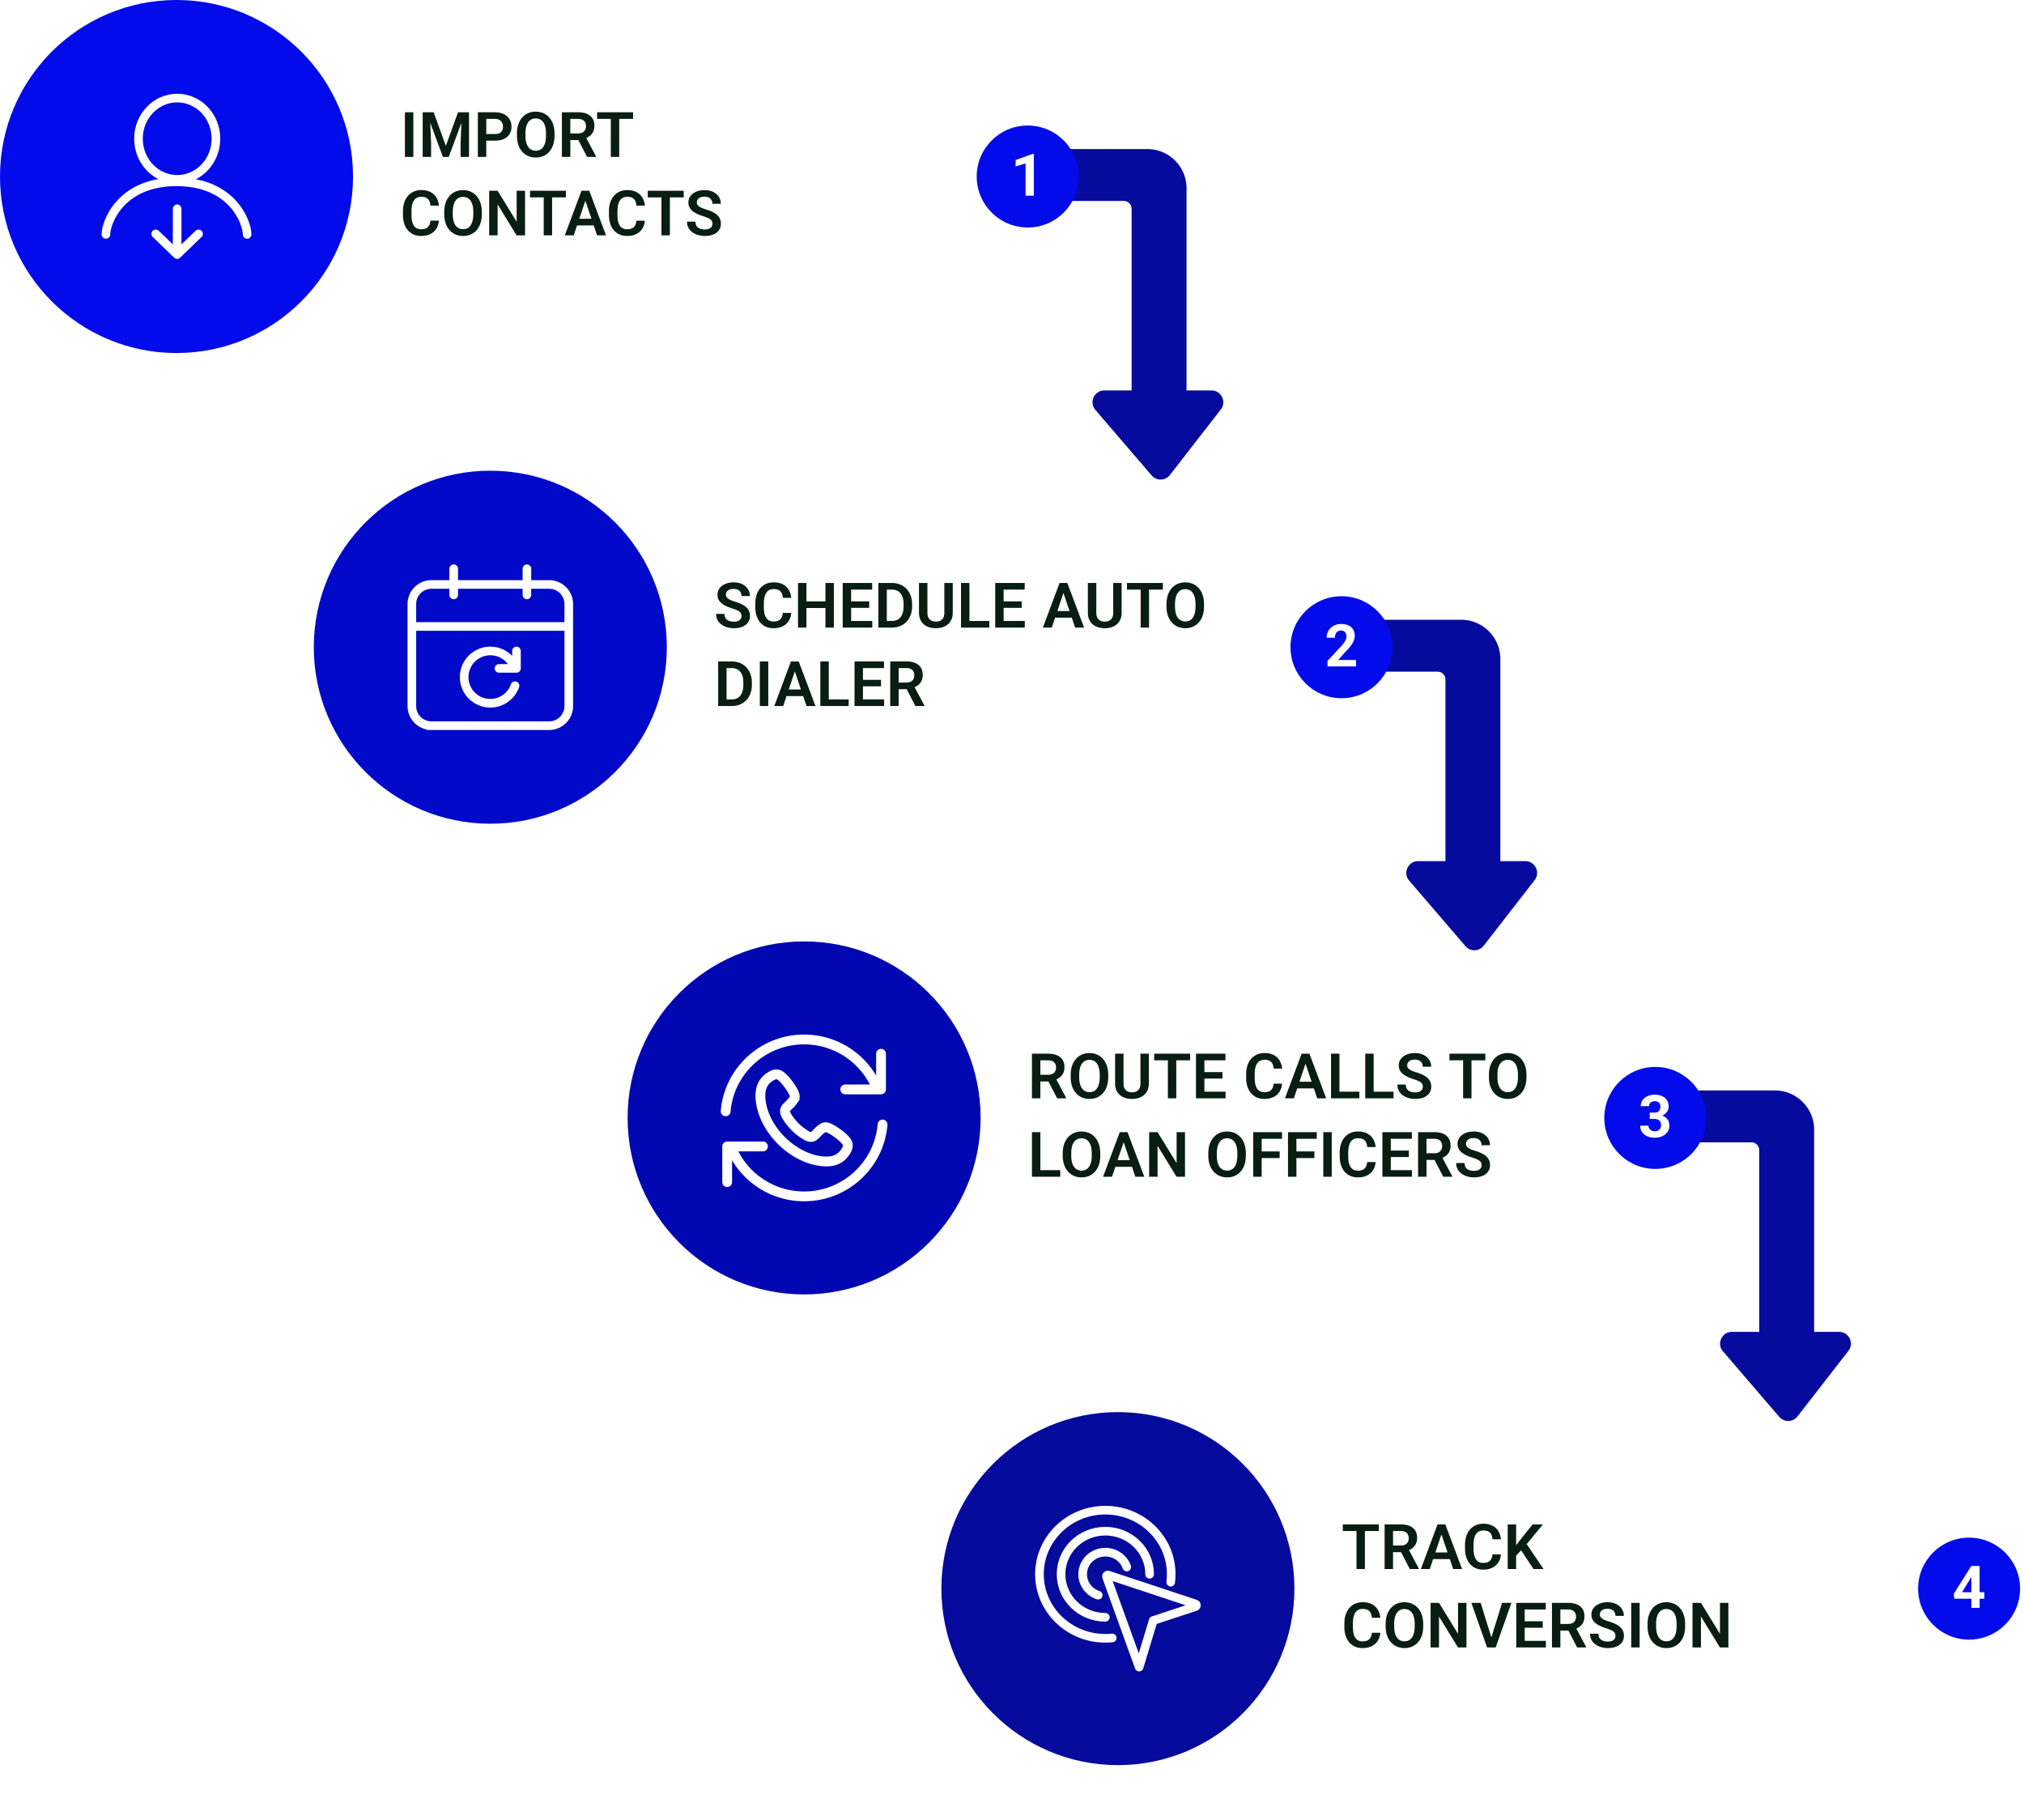 <svg width="516" height="464" viewBox="0 0 516 464" fill="none" xmlns="http://www.w3.org/2000/svg">
  <path d="M288.5 99.544V53.228a2 2 0 0 0-2-2H262V38h30.5c5.523 0 10 4.477 10 10v51.544h6.37c2.496 0 3.901 2.87 2.369 4.84L298.253 121.1a3 3 0 0 1-4.645.114l-14.354-16.716c-1.67-1.945-.288-4.954 2.276-4.954zm80 120v-46.316a2 2 0 0 0-2-2H342V158h30.5c5.523 0 10 4.477 10 10v51.544h6.37c2.496 0 3.901 2.87 2.369 4.84L378.253 241.1a3 3 0 0 1-4.645.114l-14.354-16.716c-1.67-1.945-.288-4.954 2.276-4.954zm80 120v-46.316a2 2 0 0 0-2-2H422V278h30.5c5.523 0 10 4.477 10 10v51.544h6.37c2.496 0 3.901 2.87 2.369 4.84L458.253 361.1a3 3 0 0 1-4.645.114l-14.354-16.716c-1.67-1.945-.288-4.954 2.276-4.954z" fill="#060B9D"/>
  <g filter="url(#a)">
    <path d="M66 16a8 8 0 0 1 8-8h180a8 8 0 0 1 8 8v58a8 8 0 0 1-8 8H74a8 8 0 0 1-8-8z" fill="#fff"/>
  </g>
  <path d="M105.375 28.625V40h-2.148V28.625zm3.322 0h1.859l3.11 8.563 3.101-8.563h1.867L114.408 40h-1.492zm-.938 0h1.821l.328 7.867V40h-2.149zm9.985 0h1.828V40h-2.149v-3.508zm8.454 7.227h-2.929v-1.688h2.929q.72 0 1.164-.234.454-.242.664-.657.211-.42.211-.96 0-.525-.211-.977a1.7 1.7 0 0 0-.664-.734q-.445-.282-1.164-.282h-2.226V40h-2.149V28.625h4.375q1.329 0 2.266.477.945.468 1.437 1.304.5.829.5 1.89 0 1.102-.5 1.9-.492.796-1.437 1.226-.937.43-2.266.43m15.166-1.829v.586q0 1.29-.344 2.32a5 5 0 0 1-.976 1.743q-.633.718-1.508 1.101a4.8 4.8 0 0 1-1.946.383 4.8 4.8 0 0 1-1.937-.383 4.3 4.3 0 0 1-1.516-1.101 5 5 0 0 1-.992-1.742q-.351-1.032-.351-2.32v-.587q0-1.297.351-2.32a5.1 5.1 0 0 1 .984-1.742 4.2 4.2 0 0 1 1.508-1.11 4.8 4.8 0 0 1 1.938-.382q1.07 0 1.945.383a4.2 4.2 0 0 1 1.508 1.109q.64.72.984 1.742.352 1.024.352 2.32m-2.172.586v-.601a7 7 0 0 0-.172-1.633q-.172-.71-.508-1.195a2.17 2.17 0 0 0-.828-.727 2.4 2.4 0 0 0-1.109-.25q-.626 0-1.11.25a2.2 2.2 0 0 0-.812.727q-.336.484-.516 1.195a7 7 0 0 0-.172 1.633v.601q0 .923.172 1.633.18.711.516 1.203.344.484.828.735.485.25 1.109.25.626 0 1.11-.25a2.2 2.2 0 0 0 .812-.735q.337-.492.508-1.203a7 7 0 0 0 .172-1.633m4.056-5.984h4.133q1.297 0 2.227.39.929.391 1.429 1.157.5.765.5 1.883 0 .883-.312 1.53a3 3 0 0 1-.883 1.087q-.563.437-1.328.687l-.672.344h-3.648l-.016-1.695h2.726q.664 0 1.102-.235t.656-.648q.227-.414.227-.945 0-.57-.219-.985a1.5 1.5 0 0 0-.664-.648q-.446-.227-1.125-.227h-1.984V40h-2.149zM149.67 40l-2.633-5.094 2.274-.008 2.664 4.993V40zm8.197-11.375V40h-2.141V28.625zm3.531 0v1.695h-9.164v-1.695zm-51.656 27.633h2.149q-.087 1.14-.633 2.023a3.8 3.8 0 0 1-1.524 1.375q-.976.5-2.367.5-1.07 0-1.929-.375a4.2 4.2 0 0 1-1.461-1.086 5 5 0 0 1-.922-1.703q-.321-1-.321-2.242v-.867q0-1.243.328-2.242a4.9 4.9 0 0 1 .938-1.703 4.2 4.2 0 0 1 1.477-1.094q.867-.383 1.937-.383 1.39 0 2.352.516.96.507 1.492 1.398t.64 2.047h-2.148q-.063-.72-.312-1.219a1.65 1.65 0 0 0-.735-.758q-.484-.265-1.289-.265-.625 0-1.102.234-.468.234-.781.703-.312.462-.469 1.156-.156.688-.156 1.594v.883q0 .867.141 1.555t.437 1.164.766.726q.468.25 1.117.25.789 0 1.281-.25.5-.25.758-.734.266-.484.336-1.203m13.088-2.235v.586q0 1.29-.344 2.32a5 5 0 0 1-.977 1.743q-.633.718-1.507 1.101a4.8 4.8 0 0 1-1.946.383 4.8 4.8 0 0 1-1.937-.383 4.3 4.3 0 0 1-1.516-1.101 5 5 0 0 1-.992-1.742q-.352-1.032-.352-2.32v-.587q0-1.297.352-2.32.351-1.023.984-1.742a4.2 4.2 0 0 1 1.508-1.11 4.8 4.8 0 0 1 1.938-.382q1.07 0 1.945.383a4.2 4.2 0 0 1 1.508 1.109q.64.72.984 1.742.352 1.024.352 2.32m-2.172.586v-.601q0-.93-.172-1.633-.172-.71-.508-1.195a2.17 2.17 0 0 0-.828-.727 2.4 2.4 0 0 0-1.109-.25q-.626 0-1.11.25a2.2 2.2 0 0 0-.812.727q-.336.484-.516 1.195a7 7 0 0 0-.172 1.633v.601q0 .923.172 1.633.18.711.516 1.203.343.484.828.735.485.25 1.109.25.626 0 1.11-.25.483-.25.812-.735.336-.492.508-1.203a7 7 0 0 0 .172-1.633m13.197-5.984V60h-2.157l-4.836-7.89V60h-2.148V48.625h2.148l4.852 7.898v-7.898zm6.9 0V60h-2.141V48.625zm3.531 0v1.695h-9.164v-1.695zm5.22 1.727L146.264 60h-2.274l4.25-11.375h1.454zM152.217 60l-3.258-9.648-.195-1.727h1.461L154.498 60zm-.148-4.227v1.696h-6.102v-1.696zm10.181.485h2.148q-.085 1.14-.633 2.023a3.8 3.8 0 0 1-1.523 1.375q-.977.5-2.367.5-1.07 0-1.93-.375a4.2 4.2 0 0 1-1.461-1.086 5 5 0 0 1-.922-1.703q-.32-1-.32-2.242v-.867q0-1.243.328-2.242.328-1 .937-1.703a4.2 4.2 0 0 1 1.477-1.094q.867-.383 1.938-.383 1.39 0 2.351.516a3.7 3.7 0 0 1 1.492 1.398q.531.89.641 2.047h-2.149q-.061-.72-.312-1.219a1.64 1.64 0 0 0-.734-.758q-.485-.265-1.289-.265-.625 0-1.102.234-.47.234-.781.703-.313.462-.469 1.156-.156.688-.156 1.594v.883q0 .867.14 1.555t.438 1.164.765.726q.469.25 1.118.25.789 0 1.281-.25.5-.25.758-.734.265-.484.336-1.203m8.525-7.633V60h-2.141V48.625zm3.531 0v1.695h-9.164v-1.695zm7.322 8.422q0-.328-.102-.586a1.1 1.1 0 0 0-.351-.477 2.8 2.8 0 0 0-.711-.422 10 10 0 0 0-1.172-.437 13 13 0 0 1-1.485-.562 5.8 5.8 0 0 1-1.211-.727 3.1 3.1 0 0 1-.804-.953q-.29-.547-.289-1.266 0-.704.297-1.281.304-.579.859-.992.555-.423 1.305-.649a5.8 5.8 0 0 1 1.671-.226q1.266 0 2.188.46.93.462 1.437 1.25.508.79.508 1.774h-2.14q0-.532-.227-.937a1.54 1.54 0 0 0-.672-.641q-.446-.234-1.125-.234-.656 0-1.094.195-.429.195-.648.531a1.4 1.4 0 0 0-.211.75q0 .313.149.563.148.242.445.46.297.211.734.4.446.179 1.031.358.938.282 1.641.625.71.345 1.18.782.476.437.711.984.242.548.242 1.242 0 .734-.289 1.313a2.8 2.8 0 0 1-.828.984 3.9 3.9 0 0 1-1.297.617q-.75.21-1.68.211a6.3 6.3 0 0 1-1.64-.218 5 5 0 0 1-1.461-.672 3.4 3.4 0 0 1-1.047-1.141q-.391-.696-.391-1.625h2.156q0 .54.172.922.18.375.5.617.328.233.766.344t.945.11q.657 0 1.078-.18.43-.188.641-.516a1.3 1.3 0 0 0 .219-.75" fill="#081D13"/>
  <circle cx="262" cy="45" r="13" fill="#030BEA"/>
  <path d="M263.567 39.214V49.9h-2.109v-8.254l-2.534.806v-1.663l4.416-1.575z" fill="#fff"/>
  <circle cx="45" cy="45" r="45" fill="#030BEA"/>
  <path d="M63 59.747c0-2.998-3.712-13.395-18-13.395S27 56.749 27 59.747" stroke="#fff" stroke-width="2.2" stroke-linecap="round"/>
  <path clip-rule="evenodd" d="M45.177 25c5.454 0 9.874 4.639 9.874 10.361s-4.42 10.361-9.874 10.361c-5.453 0-9.874-4.639-9.874-10.361S39.723 25 45.177 25Z" stroke="#fff" stroke-width="2.2"/>
  <path d="m39.706 59.627 5.455 5.265 5.455-5.265" stroke="#fff" stroke-width="2.2" stroke-linecap="round" stroke-linejoin="round"/>
  <path d="M45.16 63.996V53.23" stroke="#fff" stroke-width="2.2" stroke-linecap="round"/>
  <g filter="url(#b)">
    <path d="M146 136a8 8 0 0 1 8-8h180a8 8 0 0 1 8 8v58a8 8 0 0 1-8 8H154a8 8 0 0 1-8-8z" fill="#fff"/>
  </g>
  <path d="M189.039 157.047q0-.328-.101-.586a1.1 1.1 0 0 0-.352-.477 3 3 0 0 0-.711-.422q-.453-.21-1.172-.437a13 13 0 0 1-1.484-.563 5.8 5.8 0 0 1-1.211-.726 3.1 3.1 0 0 1-.805-.953q-.29-.548-.289-1.266 0-.703.297-1.281.305-.578.859-.992.555-.423 1.305-.649a5.8 5.8 0 0 1 1.672-.226q1.266 0 2.187.461.93.46 1.438 1.25a3.2 3.2 0 0 1 .508 1.773h-2.141q0-.532-.227-.937a1.53 1.53 0 0 0-.671-.641q-.446-.234-1.125-.234-.656 0-1.094.195-.43.195-.649.531-.21.336-.211.75 0 .313.149.563.148.242.445.461.297.21.735.398.445.18 1.031.359a11 11 0 0 1 1.64.625q.711.345 1.18.782.477.437.711.984.243.548.242 1.242 0 .735-.289 1.313a2.8 2.8 0 0 1-.828.984 3.8 3.8 0 0 1-1.297.617q-.75.211-1.679.211a6.3 6.3 0 0 1-1.641-.218 5 5 0 0 1-1.461-.672 3.4 3.4 0 0 1-1.047-1.141q-.39-.695-.391-1.625h2.157q0 .539.172.922.179.375.5.617.328.234.765.344.438.11.946.109.655 0 1.078-.18.43-.186.64-.515a1.3 1.3 0 0 0 .219-.75m10.533-.789h2.148q-.085 1.14-.633 2.023a3.8 3.8 0 0 1-1.523 1.375q-.977.5-2.367.5-1.07 0-1.93-.375a4.2 4.2 0 0 1-1.461-1.086 5 5 0 0 1-.922-1.703q-.32-1-.32-2.242v-.867q0-1.242.328-2.242t.938-1.703a4.2 4.2 0 0 1 1.476-1.094q.867-.383 1.938-.383 1.39 0 2.351.516a3.7 3.7 0 0 1 1.492 1.398q.532.89.641 2.047h-2.148q-.063-.719-.313-1.219a1.64 1.64 0 0 0-.734-.758q-.485-.265-1.289-.265-.625 0-1.102.234a2 2 0 0 0-.781.703q-.312.461-.469 1.156-.156.688-.156 1.594v.883q0 .867.141 1.555t.437 1.164.766.726 1.117.25q.789 0 1.281-.25.5-.25.758-.734.265-.484.336-1.203m11.423-2.938v1.688h-5.984v-1.688zm-5.398-4.695V160h-2.149v-11.375zm6.992 0V160h-2.148v-11.375zm9.79 9.687V160h-6.046v-1.688zm-5.39-9.687V160h-2.149v-11.375zm4.601 4.695v1.649h-5.257v-1.649zm.766-4.695v1.695h-6.023v-1.695zM227.334 160h-2.453l.016-1.688h2.437q.993 0 1.664-.437.672-.445 1.016-1.273.344-.836.344-2v-.586q0-.899-.196-1.586a3.2 3.2 0 0 0-.578-1.157 2.4 2.4 0 0 0-.93-.711 3.2 3.2 0 0 0-1.273-.242h-2.547v-1.695h2.547q1.14 0 2.078.383a4.6 4.6 0 0 1 1.633 1.101 4.8 4.8 0 0 1 1.062 1.703q.375.993.375 2.219v.571q0 1.219-.375 2.218a4.8 4.8 0 0 1-1.062 1.703 4.7 4.7 0 0 1-1.641 1.094q-.953.383-2.117.383m-1.25-11.375V160h-2.148v-11.375zm14.666 0h2.148v7.555q0 1.304-.562 2.195a3.57 3.57 0 0 1-1.532 1.336q-.968.445-2.203.445-1.25 0-2.226-.445a3.5 3.5 0 0 1-1.532-1.336q-.554-.891-.554-2.195v-7.555h2.148v7.555q0 .797.266 1.304.266.5.75.743.485.242 1.148.242.672 0 1.149-.242.484-.243.742-.743.258-.507.258-1.304zm11.47 9.687V160h-5.719v-1.688zm-5.07-9.687V160h-2.149v-11.375zm14.11 9.687V160h-6.046v-1.688zm-5.39-9.687V160h-2.149v-11.375zm4.601 4.695v1.649h-5.257v-1.649zm.766-4.695v1.695h-6.023v-1.695zm10.151 1.727L268.146 160h-2.273l4.25-11.375h1.453zm2.711 9.648-3.257-9.648-.196-1.727h1.461L276.381 160zm-.148-4.227v1.696h-6.102v-1.696zm9.853-7.148h2.148v7.555q0 1.304-.562 2.195a3.56 3.56 0 0 1-1.531 1.336q-.969.445-2.203.445-1.25 0-2.227-.445a3.5 3.5 0 0 1-1.531-1.336q-.555-.891-.555-2.195v-7.555h2.149v7.555q0 .797.265 1.304.266.5.75.743.485.242 1.149.242.671 0 1.148-.242.484-.243.742-.743.258-.507.258-1.304zm9.134 0V160h-2.14v-11.375zm3.532 0v1.695h-9.164v-1.695zm10.485 5.398v.586q0 1.29-.343 2.321a5 5 0 0 1-.977 1.742 4.3 4.3 0 0 1-1.508 1.101q-.874.383-1.945.383a4.8 4.8 0 0 1-1.937-.383 4.3 4.3 0 0 1-1.516-1.101 5 5 0 0 1-.992-1.742q-.352-1.031-.352-2.321v-.586q0-1.297.352-2.32.351-1.023.984-1.742a4.2 4.2 0 0 1 1.508-1.109 4.8 4.8 0 0 1 1.937-.383q1.07 0 1.946.383a4.2 4.2 0 0 1 1.508 1.109q.64.719.984 1.742.351 1.023.351 2.32m-2.171.586v-.601q0-.93-.172-1.633-.172-.71-.508-1.195a2.17 2.17 0 0 0-.828-.727 2.4 2.4 0 0 0-1.11-.25 2.4 2.4 0 0 0-1.109.25 2.2 2.2 0 0 0-.812.727q-.336.484-.516 1.195a7 7 0 0 0-.172 1.633v.601q0 .922.172 1.633.18.711.516 1.203.344.484.828.735.484.25 1.109.25.626 0 1.109-.25.484-.25.813-.735.336-.492.508-1.203a7 7 0 0 0 .172-1.633M186.484 180h-2.453l.016-1.688h2.437q.993 0 1.664-.437.672-.445 1.016-1.273.344-.836.344-2v-.586q0-.899-.196-1.586a3.2 3.2 0 0 0-.578-1.157 2.4 2.4 0 0 0-.929-.711 3.2 3.2 0 0 0-1.274-.242h-2.547v-1.695h2.547q1.141 0 2.078.383a4.6 4.6 0 0 1 1.633 1.101 4.8 4.8 0 0 1 1.063 1.703q.375.993.375 2.219v.571q0 1.219-.375 2.218a4.8 4.8 0 0 1-1.063 1.703 4.7 4.7 0 0 1-1.64 1.094q-.954.383-2.118.383m-1.25-11.375V180h-2.148v-11.375zm10.627 0V180h-2.149v-11.375zm7.048 1.727L199.667 180h-2.273l4.25-11.375h1.453zM205.62 180l-3.258-9.648-.195-1.727h1.461L207.901 180zm-.148-4.227v1.696h-6.102v-1.696zm10.884 2.539V180h-5.719v-1.688zm-5.07-9.687V180h-2.149v-11.375zm14.111 9.687V180h-6.047v-1.688zm-5.391-9.687V180h-2.148v-11.375zm4.602 4.695v1.649h-5.258v-1.649zm.765-4.695v1.695h-6.023v-1.695zm1.58 0h4.133q1.296 0 2.226.391.93.39 1.43 1.156t.5 1.883q0 .882-.313 1.531a3 3 0 0 1-.882 1.086 4.3 4.3 0 0 1-1.329.687l-.671.344h-3.649l-.016-1.695h2.727q.664 0 1.102-.235.437-.234.656-.648.226-.414.226-.945 0-.571-.218-.985a1.5 1.5 0 0 0-.664-.648q-.445-.227-1.125-.227h-1.985V180h-2.148zM233.375 180l-2.633-5.094 2.273-.008 2.664 4.993V180z" fill="#081D13"/>
  <circle cx="342" cy="165" r="13" fill="#030BEA"/>
  <path d="M345.721 168.252v1.648h-7.295v-1.406l3.449-3.699q.52-.578.821-1.018.3-.447.432-.798.14-.359.139-.681a1.95 1.95 0 0 0-.161-.828 1.2 1.2 0 0 0-.476-.542q-.308-.19-.762-.19-.483 0-.835.234a1.5 1.5 0 0 0-.527.652 2.4 2.4 0 0 0-.176.945h-2.117q0-.952.454-1.743.454-.8 1.282-1.267.828-.476 1.963-.476 1.12 0 1.89.366.776.359 1.172 1.04.402.673.402 1.611 0 .528-.168 1.033a4.7 4.7 0 0 1-.483.996 8 8 0 0 1-.748.996q-.439.505-.974 1.047l-1.853 2.08z" fill="#fff"/>
  <circle cx="125" cy="165" r="45" fill="#0209C9"/>
  <path clip-rule="evenodd" d="M121.19 149h18.812a5 5 0 0 1 4.998 5v26c0 2.761-2.236 5-4.998 5h-30.004a5 5 0 0 1-4.998-5v-26c0-2.761 2.236-5 4.998-5z" stroke="#fff" stroke-width="2.2"/>
  <path d="M105 159.709h40" stroke="#fff" stroke-width="2.2"/>
  <path d="M131.24 170.268a6.667 6.667 0 1 0 .058 4.544" stroke="#fff" stroke-width="2.2" stroke-linecap="round"/>
  <path d="M127.222 170.397h4.445v-4.445" stroke="#fff" stroke-width="2.2" stroke-linecap="round" stroke-linejoin="round"/>
  <path d="M115.667 145v6.667M134.333 145v6.667" stroke="#fff" stroke-width="2.2" stroke-linecap="round"/>
  <g filter="url(#c)">
    <path d="M226 256a8 8 0 0 1 8-8h180a8 8 0 0 1 8 8v58a8 8 0 0 1-8 8H234a8 8 0 0 1-8-8z" fill="#fff"/>
  </g>
  <path d="M263.086 268.625h4.133q1.297 0 2.226.391.93.39 1.43 1.156t.5 1.883q0 .882-.313 1.531a3 3 0 0 1-.882 1.086 4.3 4.3 0 0 1-1.328.687l-.672.344h-3.649l-.015-1.695h2.726q.664 0 1.102-.235.437-.234.656-.648.227-.414.227-.945 0-.571-.219-.985a1.5 1.5 0 0 0-.664-.648q-.446-.227-1.125-.227h-1.985V280h-2.148zM269.508 280l-2.633-5.094 2.273-.008 2.664 4.993V280zm13.025-5.977v.586q0 1.29-.344 2.321a5 5 0 0 1-.977 1.742 4.25 4.25 0 0 1-1.507 1.101q-.876.384-1.946.383a4.8 4.8 0 0 1-1.937-.383 4.3 4.3 0 0 1-1.516-1.101 5 5 0 0 1-.992-1.742q-.351-1.031-.352-2.321v-.586q0-1.296.352-2.32a5.1 5.1 0 0 1 .984-1.742 4.2 4.2 0 0 1 1.508-1.109 4.8 4.8 0 0 1 1.938-.383q1.07 0 1.945.383a4.2 4.2 0 0 1 1.508 1.109q.64.719.984 1.742.352 1.024.352 2.32m-2.172.586v-.601a7 7 0 0 0-.172-1.633q-.172-.71-.508-1.195a2.17 2.17 0 0 0-.828-.727 2.4 2.4 0 0 0-1.109-.25q-.625 0-1.11.25a2.2 2.2 0 0 0-.812.727q-.336.484-.516 1.195a7 7 0 0 0-.172 1.633v.601q0 .922.172 1.633.18.711.516 1.203.344.484.828.735.485.25 1.109.25.625 0 1.11-.25a2.2 2.2 0 0 0 .812-.735q.336-.492.508-1.203a7 7 0 0 0 .172-1.633m10.384-5.984h2.149v7.555q0 1.304-.563 2.195a3.56 3.56 0 0 1-1.531 1.336q-.969.445-2.203.445-1.25 0-2.227-.445a3.5 3.5 0 0 1-1.531-1.336q-.555-.891-.555-2.195v-7.555h2.149v7.555q0 .797.265 1.304.266.5.75.743.485.242 1.149.242.671 0 1.148-.242.485-.242.742-.743.258-.507.258-1.304zm9.134 0V280h-2.14v-11.375zm3.532 0v1.695h-9.164v-1.695zm9.033 9.687V280h-6.047v-1.688zm-5.391-9.687V280h-2.149v-11.375zm4.601 4.695v1.649h-5.257v-1.649zm.766-4.695v1.695h-6.023v-1.695zm12.284 7.633h2.149q-.086 1.14-.633 2.023a3.8 3.8 0 0 1-1.524 1.375q-.976.5-2.367.5-1.07 0-1.929-.375a4.2 4.2 0 0 1-1.461-1.086 5 5 0 0 1-.922-1.703q-.321-1-.321-2.242v-.867q0-1.243.329-2.242a4.9 4.9 0 0 1 .937-1.703 4.2 4.2 0 0 1 1.477-1.094q.867-.383 1.937-.383 1.39 0 2.352.516.96.507 1.492 1.398.531.89.641 2.047h-2.149q-.063-.719-.312-1.219a1.65 1.65 0 0 0-.735-.758q-.484-.265-1.289-.265-.625 0-1.101.234a2 2 0 0 0-.782.703q-.312.461-.468 1.156-.157.688-.157 1.594v.883q0 .867.141 1.555t.437 1.164q.298.476.766.726.47.25 1.117.25.789 0 1.282-.25a1.7 1.7 0 0 0 .757-.734q.266-.485.336-1.203m8.4-5.906L329.862 280h-2.273l4.25-11.375h1.453zm2.711 9.648-3.258-9.648-.195-1.727h1.461L338.096 280zm-.148-4.227v1.696h-6.102v-1.696zm10.884 2.539V280h-5.719v-1.688zm-5.07-9.687V280h-2.149v-11.375zm13.79 9.687V280h-5.718v-1.688zm-5.07-9.687V280h-2.148v-11.375zm12.525 8.422q0-.328-.102-.586a1.1 1.1 0 0 0-.351-.477 3 3 0 0 0-.711-.422q-.453-.21-1.172-.437a13 13 0 0 1-1.484-.563 5.8 5.8 0 0 1-1.211-.726 3.1 3.1 0 0 1-.805-.953q-.29-.548-.289-1.266 0-.704.297-1.281.304-.578.859-.992.555-.423 1.305-.649a5.8 5.8 0 0 1 1.672-.226q1.265 0 2.187.461.93.46 1.438 1.25a3.2 3.2 0 0 1 .508 1.773h-2.141a1.9 1.9 0 0 0-.227-.937 1.53 1.53 0 0 0-.672-.641q-.444-.234-1.125-.234-.656 0-1.093.195-.43.195-.649.531-.21.336-.211.75 0 .313.149.563.148.242.445.461.297.21.734.398.446.18 1.032.359a11 11 0 0 1 1.64.625q.712.345 1.18.782.477.437.711.984.242.548.242 1.242 0 .735-.289 1.313a2.8 2.8 0 0 1-.828.984 3.8 3.8 0 0 1-1.297.617q-.75.211-1.68.211a6.3 6.3 0 0 1-1.64-.218 5 5 0 0 1-1.461-.672 3.4 3.4 0 0 1-1.047-1.141q-.39-.696-.391-1.625h2.157q0 .539.171.922.18.375.5.617.328.234.766.344t.945.109q.656 0 1.079-.18.43-.186.64-.515a1.3 1.3 0 0 0 .219-.75m12.417-8.422V280h-2.141v-11.375zm3.531 0v1.695h-9.164v-1.695zm10.486 5.398v.586q0 1.29-.344 2.321-.343 1.023-.976 1.742a4.3 4.3 0 0 1-1.508 1.101q-.875.384-1.945.383a4.8 4.8 0 0 1-1.938-.383 4.3 4.3 0 0 1-1.515-1.101q-.641-.719-.993-1.742-.351-1.031-.351-2.321v-.586q0-1.296.351-2.32.352-1.023.985-1.742a4.2 4.2 0 0 1 1.508-1.109 4.8 4.8 0 0 1 1.937-.383q1.07 0 1.945.383a4.2 4.2 0 0 1 1.508 1.109q.64.719.985 1.742.351 1.024.351 2.32m-2.172.586v-.601a7 7 0 0 0-.172-1.633q-.171-.71-.507-1.195a2.17 2.17 0 0 0-.829-.727 2.4 2.4 0 0 0-1.109-.25q-.625 0-1.109.25a2.2 2.2 0 0 0-.813.727q-.336.484-.515 1.195a7 7 0 0 0-.172 1.633v.601q0 .922.172 1.633.179.711.515 1.203.344.484.828.735.484.25 1.11.25.624 0 1.109-.25t.813-.735q.336-.492.507-1.203a7 7 0 0 0 .172-1.633m-116.683 23.703V300h-5.719v-1.688zm-5.071-9.687V300h-2.148v-11.375zm15.268 5.398v.586q0 1.29-.344 2.321a5 5 0 0 1-.977 1.742 4.3 4.3 0 0 1-1.508 1.101q-.874.384-1.945.383a4.8 4.8 0 0 1-1.937-.383 4.3 4.3 0 0 1-1.516-1.101 5 5 0 0 1-.992-1.742q-.352-1.031-.352-2.321v-.586q0-1.296.352-2.32.351-1.023.984-1.742a4.2 4.2 0 0 1 1.508-1.109 4.8 4.8 0 0 1 1.937-.383q1.07 0 1.946.383a4.2 4.2 0 0 1 1.508 1.109q.64.719.984 1.742.351 1.024.352 2.32m-2.172.586v-.601q0-.93-.172-1.633-.172-.71-.508-1.195a2.17 2.17 0 0 0-.828-.727 2.4 2.4 0 0 0-1.11-.25 2.4 2.4 0 0 0-1.109.25 2.2 2.2 0 0 0-.812.727q-.336.484-.516 1.195a7 7 0 0 0-.172 1.633v.601q0 .922.172 1.633.18.711.516 1.203.344.484.828.735.484.25 1.109.25.626 0 1.109-.25.484-.25.813-.735.336-.492.508-1.203a7 7 0 0 0 .172-1.633m8.407-4.257L283.495 300h-2.273l4.25-11.375h1.453zm2.711 9.648-3.257-9.648-.196-1.727h1.461L291.73 300zm-.148-4.227v1.696h-6.102v-1.696zm12.806-7.148V300h-2.156l-4.836-7.891V300h-2.149v-11.375h2.149l4.851 7.898v-7.898zm15.511 5.398v.586q0 1.29-.344 2.321a5 5 0 0 1-.976 1.742 4.3 4.3 0 0 1-1.508 1.101q-.875.384-1.946.383a4.8 4.8 0 0 1-1.937-.383 4.3 4.3 0 0 1-1.516-1.101 5 5 0 0 1-.992-1.742q-.351-1.031-.351-2.321v-.586q0-1.296.351-2.32a5.1 5.1 0 0 1 .984-1.742 4.2 4.2 0 0 1 1.508-1.109 4.8 4.8 0 0 1 1.938-.383q1.07 0 1.945.383a4.2 4.2 0 0 1 1.508 1.109q.64.719.984 1.742.352 1.024.352 2.32m-2.172.586v-.601a7 7 0 0 0-.172-1.633q-.172-.71-.508-1.195a2.17 2.17 0 0 0-.828-.727 2.4 2.4 0 0 0-1.109-.25q-.625 0-1.11.25a2.2 2.2 0 0 0-.812.727q-.336.484-.516 1.195a7 7 0 0 0-.172 1.633v.601q0 .922.172 1.633.18.711.516 1.203.344.484.828.735.485.25 1.109.25.625 0 1.11-.25t.812-.735q.337-.492.508-1.203a7 7 0 0 0 .172-1.633m6.205-5.984V300h-2.149v-11.375zm4.586 4.914v1.695h-5.149v-1.695zm.601-4.914v1.695h-5.75v-1.695zm3.673 0V300h-2.148v-11.375zm4.586 4.914v1.695h-5.148v-1.695zm.602-4.914v1.695h-5.75v-1.695zm3.814 0V300h-2.148v-11.375zm9.041 7.633h2.148q-.085 1.14-.633 2.023a3.8 3.8 0 0 1-1.523 1.375q-.977.5-2.367.5-1.07 0-1.93-.375a4.2 4.2 0 0 1-1.461-1.086 5 5 0 0 1-.922-1.703q-.32-1-.32-2.242v-.867q0-1.243.328-2.242.328-1 .937-1.703a4.2 4.2 0 0 1 1.477-1.094q.867-.383 1.937-.383 1.391 0 2.352.516a3.7 3.7 0 0 1 1.492 1.398q.531.89.641 2.047h-2.149q-.061-.719-.312-1.219a1.65 1.65 0 0 0-.735-.758q-.483-.265-1.289-.265a2.5 2.5 0 0 0-1.101.234 2 2 0 0 0-.781.703q-.313.461-.469 1.156-.156.688-.156 1.594v.883q0 .867.14 1.555t.438 1.164.765.726q.469.25 1.118.25.789 0 1.281-.25.5-.25.758-.734.266-.485.336-1.203m11.415 2.054V300h-6.047v-1.688zm-5.391-9.687V300h-2.148v-11.375zm4.602 4.695v1.649h-5.258v-1.649zm.766-4.695v1.695h-6.024v-1.695zm1.579 0h4.133q1.297 0 2.227.391.929.39 1.429 1.156t.5 1.883q0 .882-.312 1.531a3 3 0 0 1-.883 1.086 4.3 4.3 0 0 1-1.328.687l-.672.344h-3.648l-.016-1.695h2.727q.663 0 1.101-.235t.656-.648q.227-.414.227-.945 0-.571-.219-.985a1.5 1.5 0 0 0-.664-.648q-.445-.227-1.125-.227h-1.984V300h-2.149zM367.946 300l-2.633-5.094 2.274-.008 2.664 4.993V300zm9.767-2.953q0-.328-.101-.586a1.1 1.1 0 0 0-.352-.477 2.8 2.8 0 0 0-.711-.422 10 10 0 0 0-1.172-.437 13 13 0 0 1-1.484-.563 5.8 5.8 0 0 1-1.211-.726 3.1 3.1 0 0 1-.805-.953 2.7 2.7 0 0 1-.289-1.266q0-.704.297-1.281.305-.578.86-.992a4 4 0 0 1 1.304-.649 5.8 5.8 0 0 1 1.672-.226q1.266 0 2.188.461.93.46 1.437 1.25.508.789.508 1.773h-2.141q0-.531-.226-.937a1.54 1.54 0 0 0-.672-.641q-.446-.234-1.125-.234-.656 0-1.094.195-.429.195-.648.531a1.4 1.4 0 0 0-.211.75q0 .313.148.563.149.242.445.461.297.21.735.398.445.18 1.031.359.938.282 1.641.625.711.345 1.179.782.477.437.711.984.243.548.243 1.242 0 .735-.29 1.313a2.8 2.8 0 0 1-.828.984 3.8 3.8 0 0 1-1.297.617 6.2 6.2 0 0 1-1.679.211 6.3 6.3 0 0 1-1.641-.218 5 5 0 0 1-1.461-.672 3.44 3.44 0 0 1-1.047-1.141q-.39-.696-.39-1.625h2.156q0 .539.172.922.18.375.5.617.328.234.765.344.438.11.946.109.656 0 1.078-.18.43-.186.641-.515.218-.328.218-.75" fill="#081D13"/>
  <circle cx="422" cy="285" r="13" fill="#030BEA"/>
  <path d="M420.586 283.653h1.128q.542 0 .894-.183.351-.19.52-.528.176-.343.176-.798 0-.41-.162-.725a1.1 1.1 0 0 0-.476-.498q-.321-.183-.813-.183-.388 0-.717.154-.33.153-.528.432a1.13 1.13 0 0 0-.197.674h-2.117q0-.88.469-1.531a3.2 3.2 0 0 1 1.274-1.018 4.2 4.2 0 0 1 1.758-.366q1.083 0 1.897.351.813.345 1.267 1.018.454.674.454 1.67 0 .505-.234.982a2.8 2.8 0 0 1-.674.849q-.432.373-1.055.601a4.2 4.2 0 0 1-1.399.219h-1.465zm0 1.604v-1.091h1.465q.871 0 1.531.197a3.1 3.1 0 0 1 1.106.572q.447.366.674.871.227.498.227 1.106 0 .747-.286 1.333-.285.579-.806.982a3.7 3.7 0 0 1-1.201.615 5.2 5.2 0 0 1-1.501.205q-.674 0-1.326-.183a4 4 0 0 1-1.172-.564 2.9 2.9 0 0 1-.835-.952q-.307-.58-.307-1.37h2.116q0 .41.205.732.206.323.564.506.368.183.813.183.505 0 .865-.183a1.3 1.3 0 0 0 .556-.528 1.57 1.57 0 0 0 .198-.798q0-.585-.212-.937a1.27 1.27 0 0 0-.608-.528 2.4 2.4 0 0 0-.938-.168z" fill="#fff"/>
  <circle cx="205" cy="285" r="45" fill="#0208B1"/>
  <path d="M186.674 293.168A20.08 20.08 0 0 0 204.999 305c10.518 0 19.146-8.062 20.001-18.322m-1.577-9.624A20.08 20.08 0 0 0 204.999 265c-10.512 0-19.137 8.054-19.999 18.308" stroke="#fff" stroke-width="2.5" stroke-linecap="round" stroke-linejoin="round"/>
  <path d="M215.49 277.728h9.123v-9.091m-30.105 23.635h-9.123v9.091" stroke="#fff" stroke-width="2.5" stroke-linecap="round" stroke-linejoin="round"/>
  <path clip-rule="evenodd" d="M202.278 280.445c.401-.589.48-1.014.094-1.839-.573-1.225-2.589-4.16-3.885-4.619-.599-.213-1.198-.071-1.907.345-2.089 1.226-2.838 3.072-2.719 5.429.405 7.986 8.391 15.935 16.398 16.338 2.365.119 4.216-.628 5.446-2.71.417-.708.559-1.305.346-1.902-.46-1.292-3.404-3.302-4.633-3.873-.828-.385-1.253-.307-1.844.094-1.995 1.353-1.971 3.103-4.405 1.532-1.826-1.178-3.247-2.583-4.428-4.403-1.575-2.427.179-2.403 1.537-4.392Z" stroke="#fff" stroke-width="2.5"/>
  <g filter="url(#d)">
    <path d="M306 376a8 8 0 0 1 8-8h180a8 8 0 0 1 8 8v58a8 8 0 0 1-8 8H314a8 8 0 0 1-8-8z" fill="#fff"/>
  </g>
  <path d="M347.969 388.625V400h-2.141v-11.375zm3.531 0v1.695h-9.164v-1.695zm1.494 0h4.133q1.296 0 2.226.391.93.39 1.43 1.156t.5 1.883q0 .882-.313 1.531a3 3 0 0 1-.883 1.086 4.3 4.3 0 0 1-1.328.687l-.672.344h-3.648l-.016-1.695h2.727q.664 0 1.102-.235.437-.234.656-.648.226-.414.226-.945 0-.571-.218-.985a1.5 1.5 0 0 0-.664-.648q-.445-.227-1.125-.227h-1.985V400h-2.148zM359.416 400l-2.633-5.094 2.273-.008 2.664 4.993V400zm8.337-9.648L364.511 400h-2.274l4.25-11.375h1.454zm2.711 9.648-3.258-9.648-.195-1.727h1.461L372.745 400zm-.148-4.227v1.696h-6.102v-1.696zm10.181.485h2.148q-.085 1.14-.633 2.023a3.8 3.8 0 0 1-1.523 1.375q-.977.5-2.367.5-1.07 0-1.93-.375a4.2 4.2 0 0 1-1.461-1.086 5 5 0 0 1-.922-1.703q-.32-1-.32-2.242v-.867q0-1.243.328-2.242.328-1 .937-1.703a4.2 4.2 0 0 1 1.477-1.094q.867-.383 1.938-.383 1.39 0 2.351.516a3.7 3.7 0 0 1 1.492 1.398q.531.89.641 2.047h-2.149q-.061-.719-.312-1.219a1.64 1.64 0 0 0-.734-.758q-.485-.265-1.289-.265-.625 0-1.102.234a2 2 0 0 0-.781.703q-.313.461-.469 1.156-.156.688-.156 1.594v.883q0 .867.14 1.555t.438 1.164.765.726q.469.25 1.118.25.789 0 1.281-.25.5-.25.758-.734.265-.484.336-1.203m6.025-7.633V400h-2.149v-11.375zm6.828 0-4.563 5.547-2.609 2.789-.383-2.086 1.813-2.352 3.109-3.898zM390.959 400l-3.539-5.328 1.539-1.391 4.555 6.719zm-41.217 16.258h2.149q-.087 1.14-.633 2.023a3.8 3.8 0 0 1-1.524 1.375q-.976.5-2.367.5-1.07 0-1.929-.375a4.2 4.2 0 0 1-1.461-1.086 5 5 0 0 1-.922-1.703q-.321-1-.321-2.242v-.867q0-1.243.328-2.242.329-1 .938-1.703a4.2 4.2 0 0 1 1.477-1.094q.867-.383 1.937-.383 1.39 0 2.352.516.96.507 1.492 1.398.531.89.64 2.047h-2.148q-.063-.719-.312-1.219a1.65 1.65 0 0 0-.735-.758q-.484-.265-1.289-.265-.625 0-1.102.234a2 2 0 0 0-.781.703q-.312.461-.469 1.156-.156.688-.156 1.594v.883q0 .867.141 1.555t.437 1.164q.297.476.766.726t1.117.25q.789 0 1.281-.25.5-.25.758-.734.266-.484.336-1.203m13.088-2.235v.586q0 1.29-.344 2.321a5 5 0 0 1-.977 1.742 4.3 4.3 0 0 1-1.507 1.101q-.876.384-1.946.383a4.8 4.8 0 0 1-1.937-.383 4.3 4.3 0 0 1-1.516-1.101 5 5 0 0 1-.992-1.742q-.351-1.031-.352-2.321v-.586q0-1.296.352-2.32.351-1.023.984-1.742a4.2 4.2 0 0 1 1.508-1.109 4.8 4.8 0 0 1 1.938-.383q1.07 0 1.945.383a4.2 4.2 0 0 1 1.508 1.109q.64.719.984 1.742.351 1.024.352 2.32m-2.172.586v-.601q0-.93-.172-1.633-.172-.71-.508-1.195a2.17 2.17 0 0 0-.828-.727 2.4 2.4 0 0 0-1.109-.25q-.625 0-1.11.25a2.2 2.2 0 0 0-.812.727q-.336.484-.516 1.195a7 7 0 0 0-.172 1.633v.601q0 .922.172 1.633.18.711.516 1.203.344.484.828.735.485.25 1.109.25.625 0 1.11-.25.483-.25.812-.735.336-.492.508-1.203a7 7 0 0 0 .172-1.633m13.197-5.984V420h-2.157l-4.836-7.891V420h-2.148v-11.375h2.148l4.852 7.898v-7.898zm6.251 9.148 2.836-9.148h2.383L381.309 420h-1.586zm-2.617-9.148 2.82 9.148.406 2.227h-1.601l-4-11.375zm16.611 9.687V420h-6.047v-1.688zm-5.391-9.687V420h-2.148v-11.375zm4.602 4.695v1.649h-5.258v-1.649zm.765-4.695v1.695h-6.023v-1.695zm1.58 0h4.133q1.297 0 2.226.391.93.39 1.43 1.156t.5 1.883q0 .882-.313 1.531a3 3 0 0 1-.882 1.086 4.3 4.3 0 0 1-1.328.687l-.672.344h-3.649l-.015-1.695h2.726q.664 0 1.102-.235.437-.234.656-.648.227-.414.227-.945 0-.571-.219-.985a1.5 1.5 0 0 0-.664-.648q-.446-.227-1.125-.227h-1.985V420h-2.148zM402.078 420l-2.633-5.094 2.273-.008 2.664 4.993V420zm9.767-2.953q0-.328-.102-.586a1.1 1.1 0 0 0-.351-.477 3 3 0 0 0-.711-.422q-.453-.21-1.172-.437a13 13 0 0 1-1.484-.563 5.8 5.8 0 0 1-1.211-.726 3.1 3.1 0 0 1-.805-.953q-.29-.548-.289-1.266 0-.704.297-1.281.304-.578.859-.992.555-.423 1.305-.649a5.8 5.8 0 0 1 1.672-.226q1.265 0 2.187.461.93.46 1.438 1.25a3.2 3.2 0 0 1 .508 1.773h-2.141a1.9 1.9 0 0 0-.227-.937 1.53 1.53 0 0 0-.672-.641q-.444-.234-1.125-.234-.656 0-1.093.195-.43.195-.649.531-.21.336-.211.75 0 .313.149.563.148.242.445.461.297.21.734.398.446.18 1.032.359a11 11 0 0 1 1.64.625q.712.345 1.18.782.477.437.711.984.242.548.242 1.242 0 .735-.289 1.313a2.8 2.8 0 0 1-.828.984 3.8 3.8 0 0 1-1.297.617q-.75.211-1.68.211a6.3 6.3 0 0 1-1.64-.218 5 5 0 0 1-1.461-.672 3.4 3.4 0 0 1-1.047-1.141q-.39-.695-.391-1.625h2.157q0 .539.171.922.18.375.5.617.328.234.766.344t.945.109q.656 0 1.079-.18.43-.186.64-.515a1.3 1.3 0 0 0 .219-.75m6.165-8.422V420h-2.148v-11.375zm11.596 5.398v.586q0 1.29-.344 2.321a5 5 0 0 1-.977 1.742 4.25 4.25 0 0 1-1.507 1.101q-.875.384-1.946.383a4.8 4.8 0 0 1-1.937-.383 4.3 4.3 0 0 1-1.516-1.101 5 5 0 0 1-.992-1.742q-.351-1.031-.352-2.321v-.586q0-1.296.352-2.32a5.1 5.1 0 0 1 .984-1.742 4.2 4.2 0 0 1 1.508-1.109 4.8 4.8 0 0 1 1.938-.383q1.07 0 1.945.383a4.2 4.2 0 0 1 1.508 1.109q.64.719.984 1.742.352 1.024.352 2.32m-2.172.586v-.601a7 7 0 0 0-.172-1.633q-.172-.71-.508-1.195a2.17 2.17 0 0 0-.828-.727 2.4 2.4 0 0 0-1.109-.25q-.625 0-1.11.25a2.2 2.2 0 0 0-.812.727q-.336.484-.516 1.195a7 7 0 0 0-.172 1.633v.601q0 .922.172 1.633.18.711.516 1.203.343.484.828.735.485.25 1.109.25.625 0 1.11-.25a2.2 2.2 0 0 0 .812-.735q.336-.492.508-1.203a7 7 0 0 0 .172-1.633m13.197-5.984V420h-2.157l-4.836-7.891V420h-2.148v-11.375h2.148l4.852 7.898v-7.898z" fill="#081D13"/>
  <circle cx="502" cy="405" r="13" fill="#030BEA"/>
  <path d="M505.896 405.916v1.655h-7.683l-.102-1.281 4.446-7.054h1.677l-1.817 3.04-2.212 3.64zm-1.208-6.68V409.9h-2.109v-10.664z" fill="#fff"/>
  <circle cx="285" cy="405" r="45" fill="#060B9D"/>
  <path clip-rule="evenodd" d="m290.412 425-8.304-22.979a.36.36 0 0 1 .223-.46.37.37 0 0 1 .24-.002l22.179 7.349a.36.36 0 0 1 .231.457.37.37 0 0 1-.231.226l-10.749 3.542z" stroke="#fff" stroke-width="2.2" stroke-linejoin="round"/>
  <path d="M298.463 403.354q.127-.994.128-2.022c0-9.02-7.52-16.332-16.796-16.332S265 392.312 265 401.332s7.52 16.332 16.795 16.332q.893 0 1.76-.088" stroke="#fff" stroke-width="2.2" stroke-linecap="round"/>
  <path d="M293.084 401.332c0-6.063-5.054-10.978-11.289-10.978s-11.288 4.915-11.288 10.978 5.054 10.977 11.288 10.977" stroke="#fff" stroke-width="2.2" stroke-linecap="round" stroke-linejoin="round"/>
  <path d="M287.261 399.495c-.783-2.203-2.934-3.785-5.466-3.785-3.193 0-5.782 2.517-5.782 5.623 0 2.488 1.663 4.599 3.967 5.339" stroke="#fff" stroke-width="2.2" stroke-linecap="round" stroke-linejoin="round"/>
  <defs>
    <filter id="a" x="52" y="2" width="224" height="102" filterUnits="userSpaceOnUse" color-interpolation-filters="sRGB">
      <feFlood flood-opacity="0" result="BackgroundImageFix"/>
      <feColorMatrix in="SourceAlpha" values="0 0 0 0 0 0 0 0 0 0 0 0 0 0 0 0 0 0 127 0" result="hardAlpha"/>
      <feOffset dy="8"/>
      <feGaussianBlur stdDeviation="7"/>
      <feComposite in2="hardAlpha" operator="out"/>
      <feColorMatrix values="0 0 0 0 0 0 0 0 0 0 0 0 0 0 0 0 0 0 0.1 0"/>
      <feBlend in2="BackgroundImageFix" result="effect1_dropShadow_584_12711"/>
      <feBlend in="SourceGraphic" in2="effect1_dropShadow_584_12711" result="shape"/>
    </filter>
    <filter id="b" x="132" y="122" width="224" height="102" filterUnits="userSpaceOnUse" color-interpolation-filters="sRGB">
      <feFlood flood-opacity="0" result="BackgroundImageFix"/>
      <feColorMatrix in="SourceAlpha" values="0 0 0 0 0 0 0 0 0 0 0 0 0 0 0 0 0 0 127 0" result="hardAlpha"/>
      <feOffset dy="8"/>
      <feGaussianBlur stdDeviation="7"/>
      <feComposite in2="hardAlpha" operator="out"/>
      <feColorMatrix values="0 0 0 0 0 0 0 0 0 0 0 0 0 0 0 0 0 0 0.1 0"/>
      <feBlend in2="BackgroundImageFix" result="effect1_dropShadow_584_12711"/>
      <feBlend in="SourceGraphic" in2="effect1_dropShadow_584_12711" result="shape"/>
    </filter>
    <filter id="c" x="212" y="242" width="224" height="102" filterUnits="userSpaceOnUse" color-interpolation-filters="sRGB">
      <feFlood flood-opacity="0" result="BackgroundImageFix"/>
      <feColorMatrix in="SourceAlpha" values="0 0 0 0 0 0 0 0 0 0 0 0 0 0 0 0 0 0 127 0" result="hardAlpha"/>
      <feOffset dy="8"/>
      <feGaussianBlur stdDeviation="7"/>
      <feComposite in2="hardAlpha" operator="out"/>
      <feColorMatrix values="0 0 0 0 0 0 0 0 0 0 0 0 0 0 0 0 0 0 0.1 0"/>
      <feBlend in2="BackgroundImageFix" result="effect1_dropShadow_584_12711"/>
      <feBlend in="SourceGraphic" in2="effect1_dropShadow_584_12711" result="shape"/>
    </filter>
    <filter id="d" x="292" y="362" width="224" height="102" filterUnits="userSpaceOnUse" color-interpolation-filters="sRGB">
      <feFlood flood-opacity="0" result="BackgroundImageFix"/>
      <feColorMatrix in="SourceAlpha" values="0 0 0 0 0 0 0 0 0 0 0 0 0 0 0 0 0 0 127 0" result="hardAlpha"/>
      <feOffset dy="8"/>
      <feGaussianBlur stdDeviation="7"/>
      <feComposite in2="hardAlpha" operator="out"/>
      <feColorMatrix values="0 0 0 0 0 0 0 0 0 0 0 0 0 0 0 0 0 0 0.1 0"/>
      <feBlend in2="BackgroundImageFix" result="effect1_dropShadow_584_12711"/>
      <feBlend in="SourceGraphic" in2="effect1_dropShadow_584_12711" result="shape"/>
    </filter>
  </defs>
</svg>

